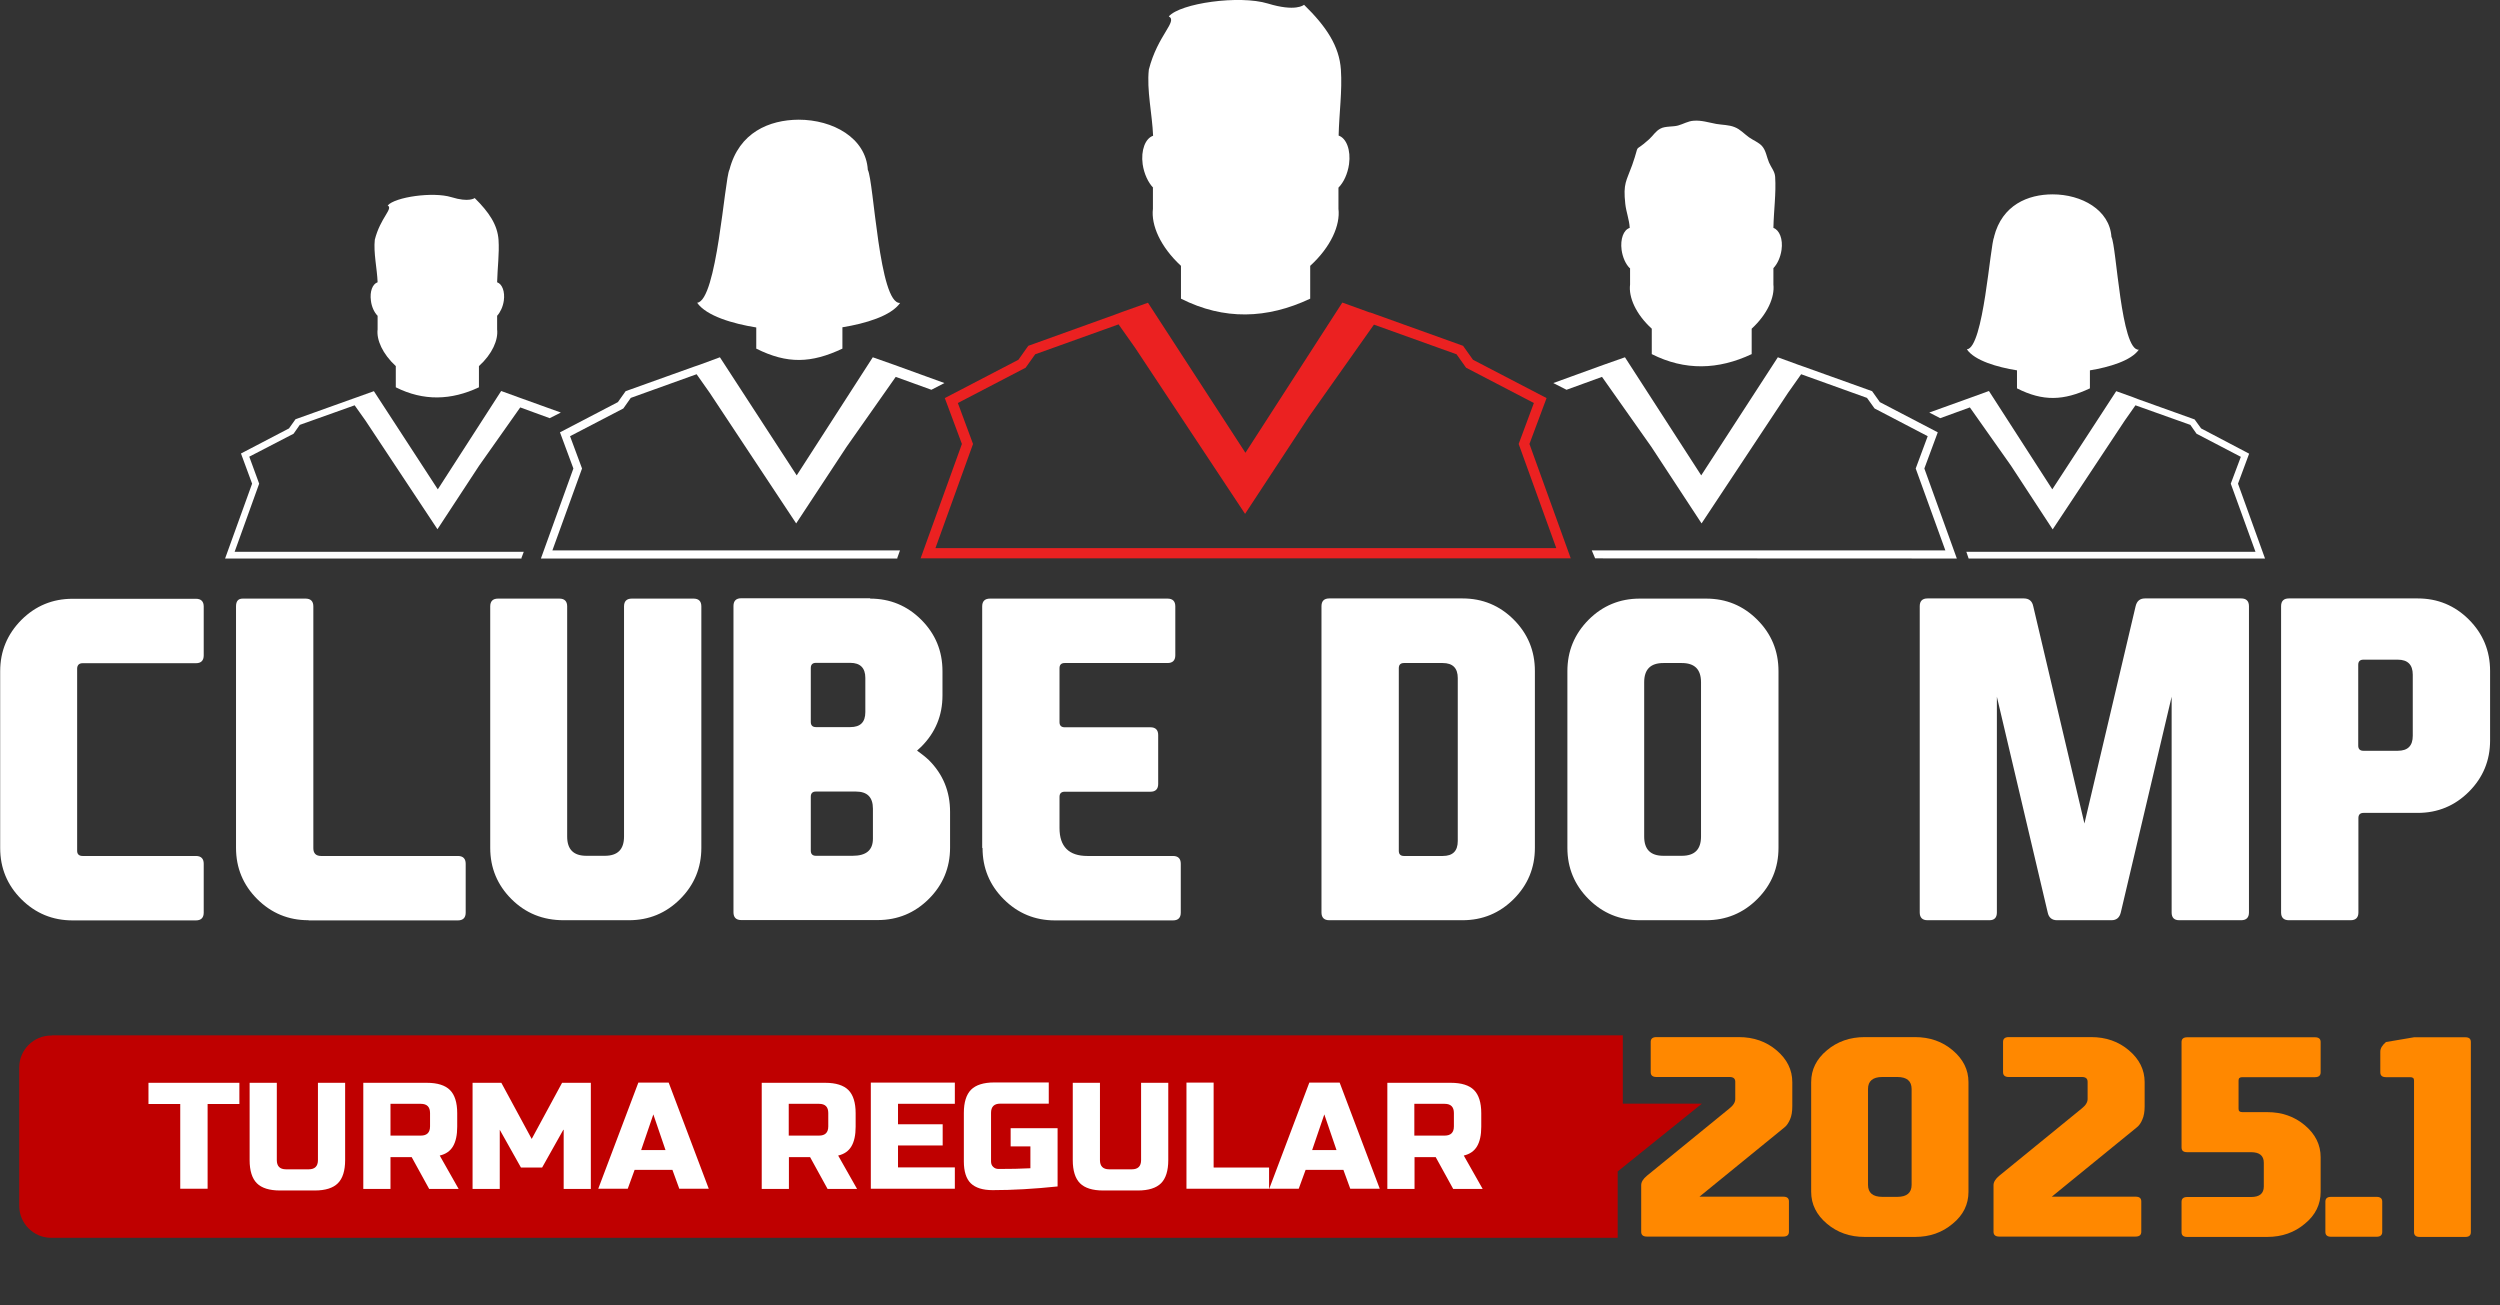 <svg width="113" height="59" viewBox="0 0 113 59" fill="none" xmlns="http://www.w3.org/2000/svg">
<rect x="0" y="0" width="113" height="59" fill="#333333" stroke="none"/>
<g clip-path="url(#clip0_352_368)">
<path d="M3.487 38.459C3.487 38.61 3.574 38.69 3.734 38.69H8.857C9.088 38.69 9.208 38.81 9.208 39.041V41.251C9.208 41.483 9.088 41.602 8.857 41.602H3.279C2.378 41.602 1.604 41.283 0.965 40.645C0.327 40.007 0.008 39.233 0.008 38.331V30.344C0.008 29.434 0.327 28.669 0.965 28.022C1.604 27.384 2.378 27.065 3.279 27.065H8.857C9.088 27.065 9.208 27.184 9.208 27.416V29.626C9.208 29.857 9.088 29.977 8.857 29.977H3.734C3.582 29.977 3.495 30.057 3.487 30.208V38.467V38.459ZM13.939 41.594C13.038 41.594 12.264 41.275 11.625 40.637C10.987 39.999 10.668 39.225 10.668 38.323V27.408C10.668 27.176 10.764 27.057 10.971 27.057H13.812C14.043 27.057 14.163 27.176 14.163 27.408V38.339C14.163 38.571 14.282 38.69 14.514 38.69H20.697C20.929 38.69 21.049 38.81 21.049 39.041V41.251C21.049 41.483 20.929 41.602 20.697 41.602H13.955L13.939 41.594ZM25.285 27.057C25.517 27.057 25.636 27.176 25.636 27.408V37.812C25.636 38.395 25.924 38.682 26.506 38.682H27.336C27.918 38.682 28.206 38.395 28.206 37.812V27.408C28.206 27.176 28.325 27.057 28.557 27.057H31.349C31.581 27.057 31.701 27.176 31.701 27.408V38.323C31.701 39.225 31.381 39.999 30.743 40.637C30.105 41.275 29.331 41.594 28.429 41.594H25.477C24.535 41.594 23.753 41.275 23.115 40.637C22.477 39.999 22.158 39.225 22.158 38.323V27.408C22.158 27.176 22.277 27.057 22.509 27.057H25.301H25.285ZM36.879 29.961C36.727 29.961 36.648 30.041 36.648 30.192V32.634C36.648 32.786 36.727 32.865 36.879 32.865H38.435C38.89 32.865 39.113 32.642 39.113 32.187V30.639C39.113 30.192 38.882 29.961 38.435 29.961H36.879ZM36.879 35.778C36.727 35.778 36.648 35.858 36.648 36.009V38.451C36.648 38.602 36.727 38.682 36.879 38.682H38.538C39.153 38.682 39.456 38.427 39.456 37.908V36.552C39.456 36.033 39.201 35.778 38.682 35.778H36.879ZM39.328 27.057C40.23 27.057 41.004 27.376 41.642 28.014C42.281 28.652 42.6 29.427 42.6 30.336V31.437C42.6 32.339 42.281 33.113 41.642 33.751C41.578 33.815 41.515 33.871 41.451 33.927C41.634 34.062 41.818 34.198 41.986 34.358C42.624 34.996 42.943 35.77 42.943 36.695V38.315C42.943 39.217 42.624 39.991 41.986 40.629C41.347 41.267 40.573 41.587 39.672 41.587H33.504C33.272 41.587 33.153 41.467 33.153 41.236V27.392C33.153 27.16 33.272 27.041 33.504 27.041H39.328V27.057ZM44.395 38.323V27.408C44.395 27.176 44.515 27.057 44.746 27.057H52.773C53.005 27.057 53.124 27.176 53.124 27.408V29.618C53.124 29.849 53.005 29.969 52.773 29.969H48.121C47.97 29.969 47.89 30.049 47.89 30.201V32.642C47.89 32.794 47.97 32.873 48.121 32.873H51.999C52.23 32.873 52.35 32.993 52.35 33.224V35.435C52.35 35.666 52.23 35.786 51.999 35.786H48.121C47.97 35.786 47.89 35.866 47.89 36.017V37.429C47.89 38.267 48.313 38.69 49.151 38.69H53.02C53.252 38.69 53.371 38.81 53.371 39.041V41.251C53.371 41.483 53.252 41.602 53.02 41.602H47.682C46.781 41.602 46.007 41.283 45.369 40.645C44.73 40.007 44.411 39.233 44.411 38.331L44.395 38.323ZM69.377 38.323C69.377 39.225 69.058 39.999 68.42 40.637C67.782 41.275 67.008 41.594 66.106 41.594H60.082C59.85 41.594 59.731 41.475 59.731 41.243V27.4C59.731 27.168 59.85 27.049 60.082 27.049H66.106C67.008 27.049 67.782 27.368 68.42 28.006C69.058 28.645 69.377 29.419 69.377 30.328V38.315V38.323ZM63.226 38.459C63.226 38.61 63.305 38.69 63.457 38.69H65.212C65.667 38.69 65.891 38.467 65.891 38.012V30.647C65.891 30.201 65.667 29.969 65.212 29.969H63.457C63.305 29.969 63.226 30.049 63.226 30.201V38.459ZM80.388 38.323C80.388 39.225 80.069 39.999 79.431 40.637C78.793 41.275 78.019 41.594 77.117 41.594H74.117C73.215 41.594 72.441 41.275 71.803 40.637C71.165 39.999 70.846 39.225 70.846 38.323V30.336C70.846 29.427 71.165 28.66 71.803 28.014C72.441 27.376 73.215 27.057 74.117 27.057H77.117C78.027 27.057 78.793 27.376 79.431 28.014C80.069 28.652 80.388 29.427 80.388 30.336V38.323ZM74.317 37.812C74.317 38.395 74.604 38.682 75.186 38.682H76.016C76.599 38.682 76.886 38.395 76.886 37.812V30.839C76.886 30.256 76.599 29.969 76.016 29.969H75.186C74.604 29.969 74.317 30.256 74.317 30.839V37.812ZM92.979 41.594C92.748 41.594 92.604 41.475 92.556 41.243L90.259 31.493V41.243C90.259 41.475 90.147 41.594 89.924 41.594H87.123C86.891 41.594 86.772 41.475 86.772 41.243V27.4C86.772 27.168 86.891 27.049 87.123 27.049H91.479C91.711 27.049 91.854 27.168 91.902 27.4L94.216 37.222L96.53 27.4C96.586 27.168 96.722 27.049 96.953 27.049H101.302C101.533 27.049 101.653 27.168 101.653 27.4V41.243C101.653 41.475 101.533 41.594 101.302 41.594H98.501C98.269 41.594 98.158 41.475 98.158 41.243V31.493L95.86 41.243C95.804 41.475 95.668 41.594 95.437 41.594H92.979ZM106.823 29.817C106.671 29.817 106.592 29.897 106.592 30.049V33.703C106.592 33.855 106.671 33.935 106.823 33.935H108.379C108.834 33.935 109.057 33.711 109.057 33.256V30.496C109.057 30.041 108.826 29.817 108.379 29.817H106.823ZM112.552 33.472C112.552 34.373 112.233 35.148 111.595 35.786C110.956 36.424 110.182 36.743 109.281 36.743H106.831C106.679 36.743 106.6 36.823 106.6 36.975V41.243C106.6 41.475 106.48 41.594 106.249 41.594H103.456C103.225 41.594 103.105 41.475 103.105 41.243V27.4C103.105 27.168 103.225 27.049 103.456 27.049H109.281C110.182 27.049 110.956 27.368 111.595 28.006C112.233 28.645 112.552 29.419 112.552 30.328V33.464V33.472Z" fill="white"/>
<path fill-rule="evenodd" clip-rule="evenodd" d="M52.128 8.49C51.896 8.25 51.713 7.859 51.649 7.428C51.561 6.79 51.769 6.255 52.12 6.136C52.08 5.154 51.825 4.069 51.928 3.144C52.327 1.58 53.245 0.965 52.83 0.742C53.349 0.144 56.014 -0.232 57.306 0.159C58.559 0.542 58.926 0.231 58.942 0.215C59.947 1.197 60.538 2.082 60.609 3.152C60.673 4.117 60.53 5.106 60.506 6.128C60.857 6.247 61.064 6.782 60.977 7.42C60.913 7.859 60.737 8.242 60.498 8.482V9.439C60.586 10.173 60.163 11.155 59.221 12.016V13.5C57.274 14.418 55.327 14.482 53.38 13.5V12.016C52.447 11.155 52.024 10.173 52.112 9.439V8.482L52.128 8.49Z" fill="white"/>
<path fill-rule="evenodd" clip-rule="evenodd" d="M40.423 16.492L42.689 17.314L42.099 17.618L40.487 17.035L38.261 20.203L35.987 23.658L32.077 17.753L31.487 16.915L28.511 17.985L28.175 18.463L25.766 19.716L26.308 21.176L24.968 24.878H40.679L40.551 25.238H40.567V25.245H24.449L25.917 21.176L25.311 19.541L27.928 18.176L28.279 17.681L31.351 16.58L31.63 16.485L32.54 16.149L36.011 21.487L39.45 16.149L40.423 16.492Z" fill="white"/>
<path fill-rule="evenodd" clip-rule="evenodd" d="M61.934 14.123L66.131 15.631L66.578 16.261L69.905 17.993L69.131 20.067L70.998 25.238H41.611L43.478 20.067L42.705 17.993L46.032 16.261L46.478 15.631L50.38 14.227L50.723 14.099L51.888 13.684L56.293 20.466L60.673 13.676L61.91 14.123H61.934ZM50.572 14.657L46.79 16.014L46.359 16.62L43.295 18.216L43.981 20.067L42.282 24.775H70.344L68.644 20.067L69.331 18.216L66.266 16.62L65.836 16.014L62.102 14.673L59.165 18.831L56.277 23.227L51.306 15.719L50.556 14.657H50.572Z" fill="#EB2121"/>
<path fill-rule="evenodd" clip-rule="evenodd" d="M72.475 16.492L70.209 17.314L70.807 17.618L72.411 17.035L74.645 20.203L76.911 23.658L80.821 17.753L81.412 16.915L84.388 17.985L84.731 18.463L87.132 19.716L86.59 21.176L87.93 24.878H71.948L72.1 25.238L88.449 25.245L86.981 21.176L87.587 19.541L84.97 18.176L84.619 17.681L81.547 16.58L81.276 16.485L80.358 16.149L76.895 21.487L73.448 16.149L72.475 16.492Z" fill="white"/>
<path fill-rule="evenodd" clip-rule="evenodd" d="M17.068 14.274C16.917 14.123 16.797 13.867 16.765 13.588C16.709 13.173 16.837 12.838 17.068 12.758C17.044 12.128 16.877 11.434 16.941 10.835C17.196 9.83 17.786 9.431 17.523 9.287C17.858 8.904 19.574 8.657 20.403 8.912C21.209 9.16 21.449 8.952 21.457 8.952C22.103 9.591 22.486 10.157 22.534 10.843C22.574 11.466 22.486 12.104 22.47 12.758C22.701 12.838 22.829 13.181 22.773 13.588C22.733 13.867 22.614 14.115 22.47 14.274V14.889C22.526 15.36 22.255 15.998 21.648 16.548V17.506C20.395 18.096 19.143 18.136 17.89 17.506V16.548C17.292 15.998 17.012 15.36 17.068 14.889V14.274Z" fill="white"/>
<path fill-rule="evenodd" clip-rule="evenodd" d="M23.467 17.969L25.35 18.647L24.847 18.902L23.515 18.415L21.656 21.049L19.773 23.921L16.517 19.006L16.03 18.32L13.549 19.205L13.27 19.604L11.267 20.642L11.714 21.862L10.605 24.942H23.674L23.563 25.238H23.579V25.245H10.174L11.395 21.862L10.892 20.498L13.062 19.365L13.357 18.95L15.919 18.032L16.142 17.953L16.9 17.681L19.789 22.118L22.653 17.673L23.467 17.969Z" fill="white"/>
<path fill-rule="evenodd" clip-rule="evenodd" d="M89.086 17.969L87.203 18.647L87.698 18.902L89.038 18.415L90.897 21.049L92.781 23.929L96.036 19.014L96.523 18.32L99.004 19.205L99.283 19.604L101.286 20.649L100.831 21.862L101.948 24.942H88.879L88.982 25.245H88.966H102.379L101.158 21.862L101.661 20.506L99.491 19.365L99.196 18.958L96.634 18.04L96.411 17.953L95.653 17.681L92.764 22.118L89.9 17.673L89.086 17.969Z" fill="white"/>
<path fill-rule="evenodd" clip-rule="evenodd" d="M73.663 12.12C73.479 11.937 73.344 11.633 73.296 11.298C73.232 10.803 73.383 10.389 73.663 10.301C73.647 9.942 73.503 9.583 73.463 9.216C73.36 8.282 73.511 8.194 73.775 7.46C74.173 6.327 73.766 6.997 74.54 6.295C74.74 6.112 74.828 5.928 75.059 5.809C75.267 5.697 75.626 5.737 75.849 5.673C76.08 5.609 76.304 5.473 76.543 5.458C76.894 5.426 77.229 5.537 77.573 5.601C77.852 5.649 78.147 5.641 78.402 5.745C78.666 5.848 78.833 6.048 79.057 6.208C79.248 6.343 79.503 6.439 79.647 6.606C79.823 6.806 79.855 7.101 79.958 7.341C80.054 7.572 80.222 7.74 80.237 7.995C80.285 8.737 80.174 9.511 80.158 10.301C80.429 10.396 80.597 10.803 80.525 11.298C80.477 11.633 80.333 11.937 80.158 12.12V12.862C80.222 13.429 79.894 14.195 79.176 14.857V16.006C77.668 16.716 76.16 16.764 74.66 16.006V14.857C73.934 14.195 73.607 13.429 73.679 12.862V12.12H73.663Z" fill="white"/>
<path fill-rule="evenodd" clip-rule="evenodd" d="M90.131 10.7C90.498 9.263 91.663 8.785 92.78 8.785C94.089 8.785 95.357 9.487 95.437 10.708C95.669 11.13 95.868 15.87 96.674 15.806C96.331 16.301 95.341 16.596 94.464 16.74V17.554C93.275 18.112 92.349 18.152 91.168 17.554V16.74C90.275 16.596 89.253 16.301 88.902 15.79C89.66 15.726 89.948 11.075 90.139 10.692L90.131 10.7Z" fill="white"/>
<path fill-rule="evenodd" clip-rule="evenodd" d="M32.97 7.676C33.401 5.984 34.773 5.418 36.098 5.41C37.646 5.41 39.138 6.232 39.225 7.676C39.497 8.178 39.736 13.764 40.686 13.692C40.279 14.282 39.114 14.625 38.077 14.793V15.758C36.672 16.421 35.587 16.461 34.183 15.758V14.801C33.13 14.633 31.925 14.282 31.51 13.684C32.403 13.604 32.746 8.123 32.97 7.668V7.676Z" fill="white"/>
<path fill-rule="evenodd" clip-rule="evenodd" d="M2.345 46.797H73.351V49.885H76.925L73.119 52.949V55.949H2.313C1.515 55.949 0.869 55.294 0.869 54.505V48.249C0.869 47.451 1.523 46.805 2.313 46.805H2.353L2.345 46.797Z" fill="#BF0000"/>
<path d="M9.376 53.731H8.147V49.901H6.711V48.943H10.82V49.901H9.384V53.731H9.376ZM14.371 48.943H15.6V52.438C15.6 52.917 15.488 53.268 15.272 53.483C15.057 53.699 14.706 53.81 14.227 53.81H12.655C12.177 53.81 11.825 53.699 11.61 53.483C11.395 53.268 11.283 52.917 11.283 52.438V48.943H12.512V52.438C12.512 52.709 12.647 52.853 12.927 52.853H13.956C14.227 52.853 14.371 52.717 14.371 52.438V48.943ZM16.421 48.943H19.294C19.773 48.943 20.124 49.055 20.339 49.27C20.555 49.486 20.666 49.837 20.666 50.316V50.93C20.666 51.305 20.602 51.6 20.475 51.816C20.347 52.031 20.148 52.167 19.876 52.231L20.73 53.739H19.398L18.608 52.302H17.65V53.739H16.421V48.943ZM19.438 50.308C19.438 50.036 19.302 49.893 19.023 49.893H17.65V51.329H19.023C19.294 51.329 19.438 51.193 19.438 50.914V50.3V50.308ZM25.462 51.066L24.504 52.773H23.547L22.589 51.066V53.739H21.36V48.943H22.661L24.033 51.48L25.406 48.943H26.706V53.739H25.478V51.066H25.462ZM28.374 53.731H27.041L28.853 48.935H30.225L32.036 53.731H30.704L30.393 52.877H28.685L28.374 53.731ZM28.988 51.983H30.081L29.531 50.371L28.98 51.983H28.988ZM34.43 48.943H37.303C37.781 48.943 38.132 49.055 38.348 49.27C38.563 49.486 38.675 49.837 38.675 50.316V50.93C38.675 51.305 38.611 51.6 38.483 51.816C38.356 52.031 38.156 52.167 37.885 52.231L38.739 53.739H37.406L36.616 52.302H35.659V53.739H34.43V48.943ZM37.438 50.308C37.438 50.036 37.303 49.893 37.023 49.893H35.651V51.329H37.023C37.294 51.329 37.438 51.193 37.438 50.914V50.3V50.308ZM43.159 53.731H39.361V48.935H43.159V49.893H40.59V50.818H42.609V51.776H40.59V52.765H43.159V53.723V53.731ZM47.811 53.627C46.742 53.739 45.76 53.794 44.867 53.794C44.42 53.794 44.093 53.691 43.877 53.483C43.67 53.276 43.566 52.949 43.566 52.494V50.3C43.566 49.821 43.678 49.47 43.893 49.254C44.109 49.039 44.46 48.927 44.938 48.927H47.404V49.885H45.21C44.938 49.885 44.795 50.02 44.795 50.3V52.494C44.795 52.598 44.827 52.685 44.891 52.741C44.954 52.805 45.034 52.837 45.138 52.837C45.664 52.837 46.143 52.829 46.574 52.805V51.816H45.681V50.994H47.803V53.627H47.811ZM51.577 48.943H52.806V52.438C52.806 52.917 52.694 53.268 52.479 53.483C52.263 53.699 51.912 53.81 51.433 53.81H49.861C49.383 53.81 49.032 53.699 48.816 53.483C48.601 53.268 48.489 52.917 48.489 52.438V48.943H49.718V52.438C49.718 52.709 49.853 52.853 50.133 52.853H51.162C51.433 52.853 51.577 52.717 51.577 52.438V48.943ZM54.864 52.773H57.362V53.731H53.628V48.935H54.856V52.765L54.864 52.773ZM58.702 53.731H57.37L59.181 48.935H60.553L62.365 53.731H61.032L60.721 52.877H59.014L58.702 53.731ZM59.317 51.983H60.41L59.859 50.371L59.309 51.983H59.317ZM62.708 48.943H65.58C66.059 48.943 66.41 49.055 66.625 49.27C66.841 49.486 66.953 49.837 66.953 50.316V50.93C66.953 51.305 66.889 51.6 66.761 51.816C66.633 52.031 66.434 52.167 66.163 52.231L67.016 53.739H65.684L64.894 52.302H63.937V53.739H62.708V48.943ZM65.716 50.308C65.716 50.036 65.58 49.893 65.301 49.893H63.928V51.329H65.301C65.572 51.329 65.716 51.193 65.716 50.914V50.3V50.308Z" fill="white"/>
<path d="M81.012 48.911V50.005C81.012 50.244 80.98 50.443 80.908 50.603C80.836 50.763 80.756 50.882 80.653 50.962L76.815 54.09H80.605C80.78 54.09 80.86 54.162 80.86 54.305V55.678C80.86 55.821 80.772 55.893 80.605 55.893H74.437C74.269 55.893 74.182 55.821 74.182 55.678V53.571C74.182 53.428 74.269 53.284 74.445 53.14L78.163 50.108C78.347 49.965 78.434 49.821 78.434 49.677V48.895C78.434 48.752 78.347 48.68 78.179 48.68H74.868C74.7 48.68 74.612 48.608 74.612 48.465V47.092C74.612 46.949 74.7 46.877 74.868 46.877H78.594C79.264 46.877 79.831 47.076 80.302 47.475C80.772 47.874 81.012 48.353 81.012 48.911Z" fill="#FF8800"/>
<path d="M88.975 53.874C88.975 54.433 88.743 54.92 88.264 55.31C87.794 55.709 87.227 55.909 86.557 55.909H84.283C83.613 55.909 83.046 55.709 82.575 55.31C82.105 54.912 81.865 54.433 81.865 53.874V48.911C81.865 48.345 82.105 47.866 82.575 47.475C83.046 47.076 83.621 46.877 84.283 46.877H86.557C87.227 46.877 87.794 47.076 88.264 47.475C88.735 47.874 88.975 48.353 88.975 48.911V53.874ZM84.434 53.555C84.434 53.914 84.65 54.098 85.081 54.098H85.759C86.19 54.098 86.405 53.914 86.405 53.555V49.222C86.405 48.864 86.19 48.68 85.759 48.68H85.081C84.65 48.68 84.434 48.864 84.434 49.222V53.555Z" fill="#FF8800"/>
<path d="M96.938 48.911V50.005C96.938 50.244 96.906 50.443 96.834 50.603C96.77 50.763 96.682 50.882 96.578 50.962L92.74 54.09H96.531C96.706 54.09 96.786 54.162 96.786 54.305V55.678C96.786 55.821 96.698 55.893 96.531 55.893H90.363C90.195 55.893 90.107 55.821 90.107 55.678V53.571C90.107 53.428 90.195 53.284 90.371 53.14L94.089 50.108C94.272 49.965 94.36 49.821 94.36 49.677V48.895C94.36 48.752 94.272 48.68 94.105 48.68H90.794C90.626 48.68 90.538 48.608 90.538 48.465V47.092C90.538 46.949 90.626 46.877 90.794 46.877H94.52C95.19 46.877 95.757 47.076 96.227 47.475C96.698 47.874 96.938 48.353 96.938 48.911Z" fill="#FF8800"/>
<path d="M104.893 53.874C104.893 54.433 104.662 54.919 104.183 55.31C103.712 55.709 103.146 55.909 102.475 55.909H98.861C98.685 55.909 98.606 55.837 98.606 55.693V54.321C98.606 54.177 98.693 54.105 98.861 54.105H101.749C102.132 54.105 102.324 53.946 102.324 53.627V52.558C102.324 52.239 102.132 52.079 101.749 52.079H98.861C98.685 52.079 98.606 52.007 98.606 51.863V47.1C98.606 46.956 98.693 46.885 98.861 46.885H104.638C104.805 46.885 104.893 46.956 104.893 47.1V48.472C104.893 48.616 104.805 48.688 104.638 48.688H101.35C101.239 48.688 101.183 48.736 101.183 48.831V50.124C101.183 50.22 101.239 50.268 101.35 50.268H102.475C103.146 50.268 103.712 50.467 104.183 50.866C104.654 51.265 104.893 51.744 104.893 52.302V53.874Z" fill="#FF8800"/>
<path d="M105.363 54.098H107.421C107.589 54.098 107.677 54.169 107.677 54.313V55.685C107.677 55.829 107.589 55.901 107.421 55.901H105.363C105.195 55.901 105.107 55.829 105.107 55.685V54.313C105.107 54.169 105.195 54.098 105.363 54.098Z" fill="#FF8800"/>
<path d="M109.114 48.831C109.114 48.736 109.058 48.688 108.938 48.688H107.845C107.678 48.688 107.59 48.616 107.59 48.472V47.531C107.59 47.387 107.678 47.244 107.845 47.1L109.114 46.885H111.436C111.603 46.885 111.683 46.956 111.683 47.1V55.693C111.683 55.837 111.603 55.909 111.436 55.909H109.369C109.202 55.909 109.114 55.837 109.114 55.693V48.831Z" fill="#FF8800"/>
</g>
<defs>
<clipPath id="clip0_352_368">
<rect width="113" height="59" fill="white"/>
</clipPath>
</defs>
</svg>
